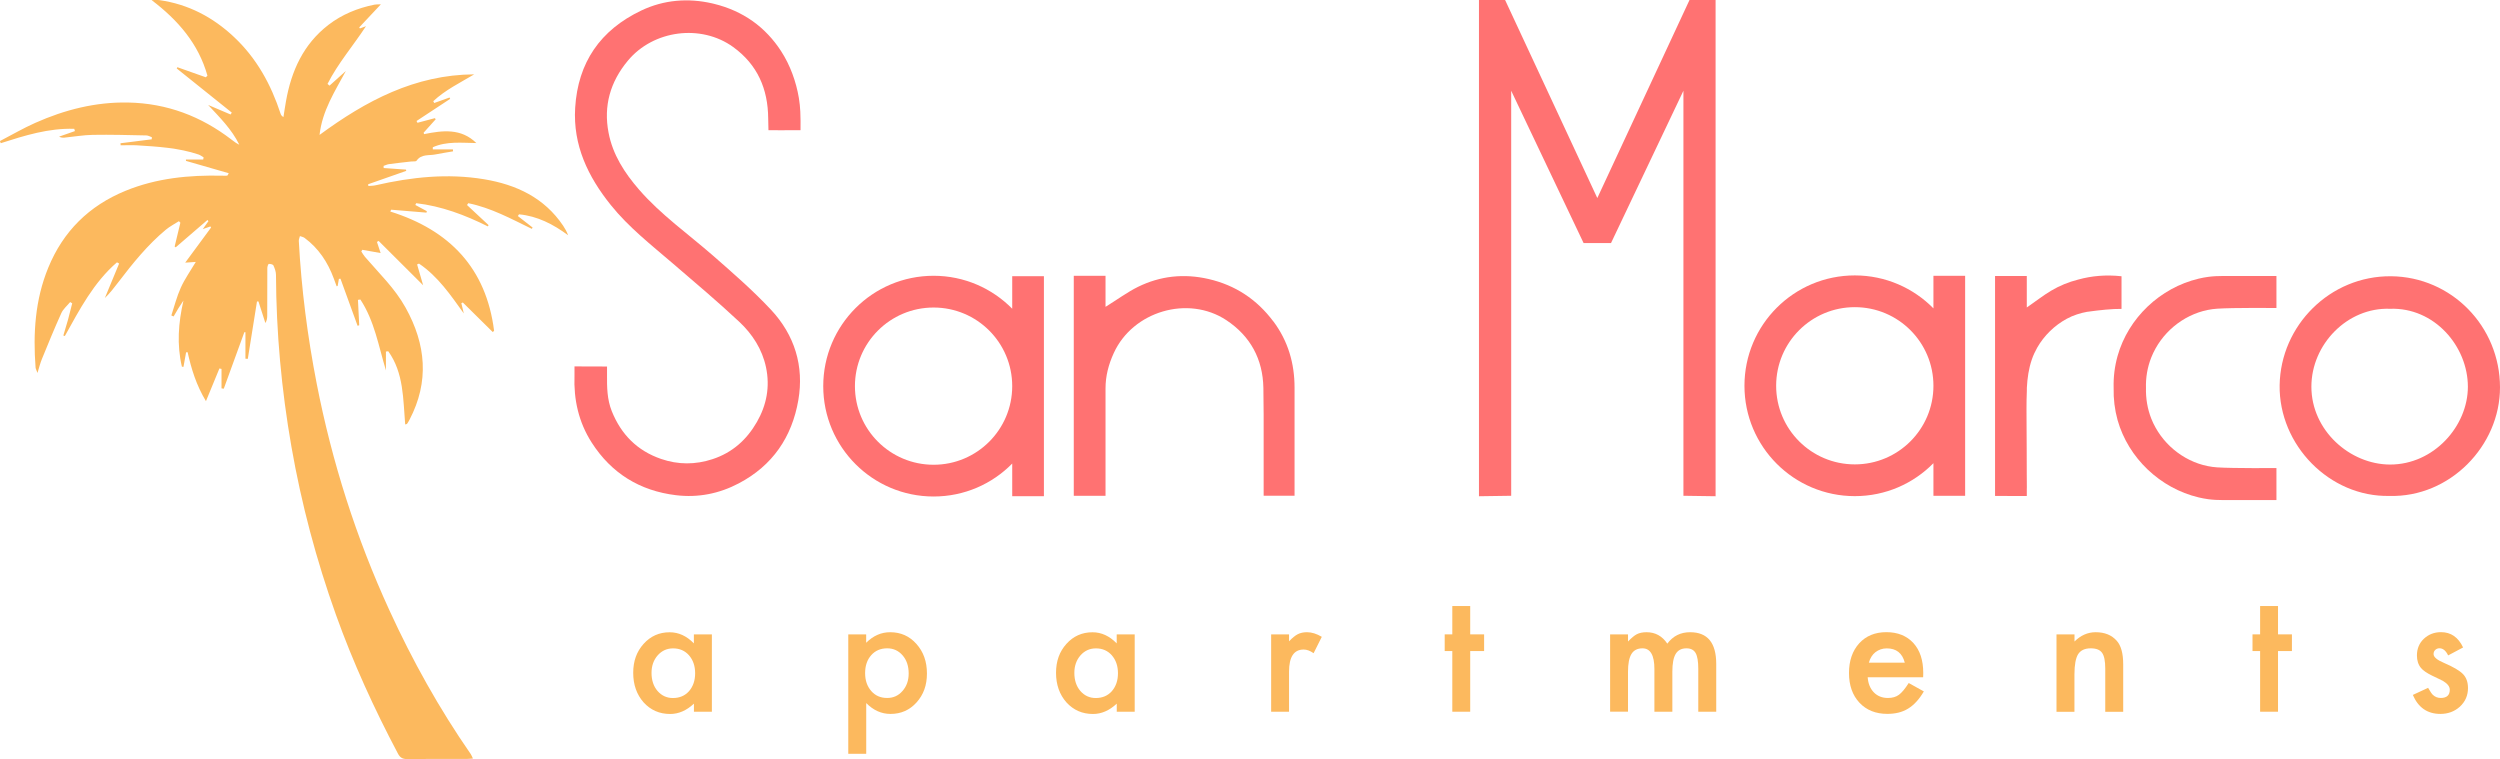 <?xml version="1.0" encoding="UTF-8"?>
<svg id="Layer_1" data-name="Layer 1" xmlns="http://www.w3.org/2000/svg" viewBox="0 0 476.38 144.67">
  <defs>
    <style>
      .cls-1, .cls-2, .cls-3 {
        stroke-width: 0px;
      }

      .cls-2 {
        fill: #ff7272;
      }

      .cls-3 {
        fill: #fcb95e;
      }
    </style>
  </defs>
  <g>
    <g>
      <path class="cls-2" d="M368.42,58.76c-3.81-3.87-9.12-6.28-14.98-6.28-11.62,0-21.03,9.41-21.03,21.03s9.42,21.03,21.03,21.03c5.86,0,11.17-2.4,14.98-6.28v6.22h6.04v-41.92h-6.04v6.21ZM353.44,88.49c-8.28,0-14.99-6.7-14.99-14.98s6.71-14.98,14.99-14.98,14.98,6.7,14.98,14.98-6.71,14.98-14.98,14.98Z"/>
      <path class="cls-2" d="M455.6,52.64c-11.59-.09-21.03,9.35-21.21,20.76-.17,11.41,9.52,21.34,20.92,21.1,11.49.33,21.08-9.53,21.07-20.68-.01-11.65-9.25-21.08-20.78-21.18ZM455.43,88.52c-7.67-.02-14.99-6.51-14.99-14.83,0-8.11,6.9-15.16,14.98-14.85,8.44-.31,14.83,7.13,14.84,14.84.01,7.52-6.5,14.86-14.84,14.84Z"/>
      <path class="cls-2" d="M420.76,52.76c-.61.08-1.21.2-1.81.34-7.32,1.74-13.4,7.48-15.44,14.73-.56,1.99-.81,4.05-.75,6.11-.05,2.06.2,4.12.75,6.11,2.05,7.25,8.13,12.99,15.44,14.73.6.14,1.21.26,1.81.34.94.13,1.9.17,2.85.17h10.17v-6.1s-8.13.07-11.28-.13c-4.91-.32-9.39-3.32-11.76-7.59-.31-.55-.59-1.13-.82-1.73-.72-1.84-1.05-3.83-1-5.8-.06-1.97.27-3.96,1-5.8.24-.6.51-1.18.82-1.73,2.37-4.27,6.85-7.27,11.76-7.59,3.15-.21,11.28-.13,11.28-.13v-6.1h-10.17c-.95,0-1.9.04-2.85.17Z"/>
      <path class="cls-1" d="M386.23,92.84c0-.9-.02-1.8-.02-2.71v3.15c.01-.13.02-.28.02-.44Z"/>
      <polygon class="cls-2" points="304.37 37.74 286.8 0 281.82 0 281.82 94.56 287.96 94.47 287.96 17.29 301.76 46.32 304.37 46.32 306.98 46.32 320.78 17.29 320.78 94.47 326.91 94.56 326.91 0 321.94 0 304.37 37.74"/>
      <path class="cls-2" d="M386.21,90.13v-9.18c0,3.06-.01,6.12,0,9.18Z"/>
      <path class="cls-2" d="M404.25,52.64c-2.94-.32-5.67-.08-8.23.63-.03,0-.05.02-.08.02-1.76.45-3.48,1.14-5.12,2.12-1.42.84-3.07,2.12-4.61,3.18v-6h-1.62s-.1,0-.1,0h-4.33s0,41.15,0,41.15v.76l6.05.02v-1.22c0-5.11-.03-10.22-.06-15.33,0-1.21-.01-2.42.04-3.63,0,.08,0,.16,0,.25.03,2.13.03,4.25.03,6.38v-7.07c.1-1.84.35-3.66.95-5.4.27-.78.61-1.53,1.02-2.25,1.32-2.31,3.3-4.24,5.64-5.51,1.26-.68,2.56-1.08,3.9-1.33.02,0,.03,0,.05,0,2.4-.33,4.66-.57,6.48-.55v-6.2Z"/>
    </g>
    <g>
      <path class="cls-2" d="M192.88,58.83c-3.81-3.87-9.12-6.28-14.98-6.28-11.62,0-21.03,9.41-21.03,21.03s9.42,21.03,21.03,21.03c5.86,0,11.17-2.4,14.98-6.28v6.22h6.04v-41.92h-6.04v6.21ZM177.9,88.56c-8.28,0-14.99-6.7-14.99-14.98s6.71-14.98,14.99-14.98,14.98,6.7,14.98,14.98-6.71,14.98-14.98,14.98Z"/>
      <path class="cls-2" d="M242.63,61.24c-3.13-4.18-7.22-6.9-12.36-8.08-4.68-1.07-9.17-.59-13.44,1.51-1.97.97-4.08,2.51-6.17,3.8v-5.92h-6.05v41.92h6.05v-20.46c0-2.37.58-4.57,1.57-6.73,3.62-7.95,14.14-11.09,21.44-6.28,4.6,3.04,6.97,7.44,7.07,12.92.03,1.68.05,3.35.05,5.04v15.5h5.89v-20.6c0-4.65-1.25-8.9-4.05-12.64Z"/>
      <path class="cls-2" d="M152.23,18.69c-.53-3.14-1.65-6.25-3.38-8.93-1.44-2.23-3.27-4.2-5.44-5.74-2.19-1.55-4.67-2.63-7.27-3.27-.15-.04-.3-.07-.45-.11-4.58-1.04-9.17-.69-13.5,1.37-7.81,3.72-12.06,9.9-12.59,18.52-.44,7.13,2.44,13.13,6.79,18.54,3.42,4.26,7.72,7.61,11.84,11.15,4.25,3.65,8.54,7.26,12.63,11.09,2.51,2.35,4.39,5.25,5.11,8.7.77,3.67.12,7.16-1.74,10.4-1.94,3.38-4.67,5.84-8.45,7.08-3.29,1.08-6.55,1.08-9.81-.04-4.55-1.57-7.6-4.65-9.39-9.09-.91-2.27-.93-4.61-.91-6.96v-1.56l-6.2-.02v1.74c-.17,4.58.78,8.88,3.29,12.79,3.76,5.86,9.18,9.18,16.05,10.01,4.18.51,8.22-.28,11.97-2.26,6.44-3.38,10.13-8.83,11.34-15.84,1.13-6.52-.72-12.44-5.21-17.24-3.42-3.66-7.24-6.98-11.02-10.29-4.75-4.15-9.94-7.79-14.11-12.59-2.77-3.19-5.03-6.68-5.82-10.86-.98-5.1.31-9.67,3.68-13.72,4.84-5.83,13.92-7.04,20.07-2.6,4.64,3.37,6.62,7.98,6.67,13.58,0,.55.05,2.27.05,2.27h1.4c.24,0,.52,0,.86.01.56,0,1.04,0,1.45-.01h2.4c.01-1.19.02-2.36-.04-3.53-.04-.86-.13-1.72-.27-2.58Z"/>
    </g>
  </g>
  <path class="cls-3" d="M39.25,76.45c-1.86-3.08-2.79-6.17-3.5-9.34-.1.01-.19.02-.29.03-.17.92-.34,1.85-.5,2.77-.1-.01-.2-.03-.3-.04-.98-4.19-.68-8.34.3-12.6-.32.48-.65.96-.95,1.45-.32.52-.62,1.05-.93,1.58-.14-.06-.29-.13-.43-.19.59-1.78,1.04-3.61,1.81-5.31.75-1.66,1.83-3.17,2.85-4.89-.59.04-1.15.08-2.02.14,1.73-2.35,3.33-4.52,4.93-6.69-.04-.07-.08-.14-.13-.21-.37.13-.74.27-1.45.51.47-.66.78-1.09,1.08-1.52-.06-.07-.13-.14-.19-.22-2.02,1.74-4.03,3.47-6.05,5.21-.07-.05-.14-.1-.2-.15.36-1.51.72-3.03,1.09-4.54-.09-.1-.19-.19-.28-.29-.82.53-1.71.98-2.46,1.6-3.49,2.9-6.33,6.42-9.07,10.01-.8,1.04-1.59,2.09-2.58,3.03.91-2.19,1.82-4.38,2.72-6.57-.14-.08-.27-.15-.41-.23-4.45,3.84-7.12,8.99-9.93,14.04-.1-.03-.19-.06-.29-.09.3-1,.61-2,.89-3.01.28-1.04.53-2.09.8-3.13-.13-.08-.26-.16-.39-.24-.57.7-1.32,1.31-1.68,2.1-1.31,2.89-2.51,5.83-3.71,8.77-.31.75-.5,1.54-.84,2.64-.2-.57-.34-.8-.36-1.03-.49-6.5-.1-12.89,2.41-19.01,2.85-6.96,7.78-11.82,14.73-14.67,5.91-2.42,12.1-3.02,18.41-2.88.3,0,.61.02.91,0,.09,0,.18-.1.35-.47-2.72-.78-5.43-1.57-8.15-2.35,0-.09,0-.18-.01-.26h3.29c.03-.14.06-.28.08-.41-.32-.19-.62-.43-.97-.55-3.82-1.28-7.8-1.5-11.78-1.75-1.02-.06-2.04,0-3.06,0,0-.13-.02-.26-.03-.39,1.98-.25,3.97-.5,5.95-.75,0-.13.02-.27.03-.4-.34-.12-.69-.33-1.03-.34-3.4-.07-6.81-.17-10.21-.11-1.81.03-3.62.35-5.43.53-.32.03-.65,0-1.01-.19,1.01-.35,2.01-.71,3.02-1.06-.04-.14-.09-.29-.13-.43-4.85-.16-9.43,1.27-14.01,2.74-.05-.14-.1-.28-.15-.41,2.24-1.16,4.42-2.44,6.72-3.46,5.64-2.51,11.52-4.01,17.75-3.88,7.35.15,13.86,2.61,19.66,7.07.46.36.93.71,1.48.97-1.44-2.95-3.73-5.2-5.94-7.58,1.43.61,2.85,1.22,4.28,1.82.08-.12.16-.24.23-.36-3.5-2.8-6.99-5.61-10.49-8.41.04-.08.08-.16.12-.24,1.81.64,3.61,1.28,5.42,1.92.1-.1.2-.21.31-.31C37.83,8.36,33.95,3.86,28.89.02c.49,0,.99-.06,1.47,0,5.52.78,10.21,3.25,14.24,7.04,4.31,4.05,7.05,9.05,8.87,14.62.07.2.16.4.54.63.16-1,.3-2,.48-3,1.02-5.78,3.31-10.88,8.08-14.56,2.59-2,5.57-3.21,8.77-3.86.28-.06.57-.04,1.24-.07-1.53,1.63-2.83,3.01-4.13,4.4.04.07.08.13.13.2.39-.14.77-.29,1.16-.43-2.42,3.7-5.33,7.06-7.33,11,.13.11.26.22.38.33,1.04-.93,2.08-1.87,3.12-2.8-2.11,3.9-4.52,7.62-5.02,12.19,8.84-6.5,18.19-11.48,29.47-11.54-2.69,1.6-5.51,2.97-7.8,5.11.06.12.12.23.18.35.97-.35,1.95-.7,2.92-1.05.04.09.08.18.12.26-2.14,1.41-4.27,2.81-6.41,4.22.06.11.12.23.18.34,1.1-.29,2.21-.59,3.31-.88.06.07.11.13.17.2-.77.86-1.54,1.71-2.31,2.57.03.09.06.18.09.27,3.55-.72,7.05-1.15,9.96,1.7-2.82-.03-5.65-.38-8.3.8,0,.14,0,.27,0,.41h3.83c.01.12.02.25.03.37-1.12.2-2.25.36-3.37.59-1.23.25-2.66-.12-3.58,1.19-.15.21-.72.11-1.1.16-1.39.16-2.79.31-4.18.5-.34.05-.67.22-1.01.33,0,.14.01.27.02.41,1.42.1,2.83.2,4.25.3.02.08.03.16.05.24-2.42.85-4.84,1.7-7.26,2.55.01.11.03.22.04.33.47-.04.95-.03,1.41-.14,6.82-1.56,13.7-2.3,20.66-1.14,6.11,1.02,11.44,3.5,15.04,8.84.37.55.7,1.14.96,1.83-2.84-2.1-5.86-3.66-9.36-3.99-.07.11-.15.22-.22.33.94.73,1.87,1.46,2.81,2.19-.05.08-.1.17-.15.25-3.93-1.91-7.79-4.02-12.11-4.89-.08.12-.16.23-.24.35,1.37,1.28,2.74,2.55,4.11,3.83-.05.08-.09.16-.14.24-4.34-2.17-8.83-3.86-13.65-4.42-.06.11-.12.23-.17.34l2.19,1.18c-.02.09-.04.19-.06.28-2.24-.19-4.49-.37-6.73-.56-.06.12-.11.23-.17.35,11.32,3.55,18.28,10.81,19.78,22.72-.08.08-.17.17-.25.25-1.9-1.88-3.8-3.76-5.71-5.64l-.28.14c.16.65.32,1.3.47,1.95-2.5-3.48-4.91-7.05-8.54-9.5-.12.05-.24.11-.36.16.35,1.21.7,2.43,1.15,3.97-2.98-2.97-5.73-5.71-8.48-8.45-.11.06-.21.13-.32.19.22.67.44,1.34.7,2.12-1.2-.21-2.35-.41-3.49-.62-.06.11-.13.21-.19.32.23.35.43.72.7,1.03,2.69,3.13,5.7,6,7.73,9.66,3.9,7,4.56,14.11.75,21.38-.14.27-.3.53-.47.78-.03.05-.13.04-.35.11-.41-4.83-.25-9.8-3.23-13.95-.15.02-.29.04-.44.06v3.59c-1.4-4.63-2.18-9.42-4.87-13.51-.15.02-.31.05-.46.07.08,1.61.16,3.23.24,4.84-.1.03-.21.07-.31.1-1.09-2.99-2.17-5.98-3.26-8.97-.1.01-.2.02-.3.03-.08.45-.16.9-.24,1.35-.06.02-.13.05-.19.07-.18-.5-.37-1-.55-1.5-1.14-3.09-2.89-5.75-5.57-7.73-.24-.18-.59-.23-.88-.34-.07.31-.23.63-.21.94.49,9.14,1.66,18.2,3.41,27.18,2.92,14.94,7.51,29.36,13.86,43.2,4.38,9.56,9.49,18.73,15.49,27.38.14.21.23.45.42.85-.49.03-.85.08-1.21.08-3.79,0-7.59-.02-11.38.02-.84,0-1.31-.3-1.69-1.02-4.53-8.56-8.55-17.33-11.82-26.46-3.74-10.45-6.58-21.13-8.49-32.06-1.89-10.82-2.89-21.73-2.94-32.72,0-.6-.23-1.24-.49-1.8-.09-.2-.58-.31-.88-.29-.11,0-.27.49-.28.76-.02,3.04,0,6.07-.02,9.11,0,.46-.06.92-.35,1.4-.44-1.37-.88-2.74-1.32-4.12h-.28c-.58,3.65-1.17,7.29-1.75,10.94-.15-.01-.3-.02-.45-.03v-5.05c-.07,0-.14,0-.21,0-1.31,3.59-2.62,7.18-3.92,10.77-.14-.02-.29-.05-.43-.07v-3.7c-.13-.03-.27-.06-.4-.09-.82,1.98-1.63,3.96-2.56,6.22Z"/>
  <g>
    <path class="cls-3" d="M132.23,120.88h3.42v14.74h-3.42v-1.54c-1.4,1.31-2.91,1.97-4.53,1.97-2.04,0-3.72-.74-5.06-2.21-1.32-1.5-1.98-3.38-1.98-5.63s.66-4.05,1.98-5.52c1.32-1.47,2.98-2.21,4.96-2.21,1.72,0,3.25.71,4.62,2.12v-1.71ZM124.15,128.21c0,1.41.38,2.56,1.14,3.45.78.9,1.76,1.35,2.94,1.35,1.26,0,2.28-.43,3.06-1.3.78-.9,1.17-2.04,1.17-3.42s-.39-2.52-1.17-3.42c-.78-.88-1.79-1.32-3.03-1.32-1.17,0-2.15.44-2.94,1.33-.78.9-1.17,2.01-1.17,3.33Z"/>
    <path class="cls-3" d="M165.05,143.64h-3.41v-22.76h3.41v1.6c1.34-1.34,2.87-2.01,4.57-2.01,2.03,0,3.7.75,5.01,2.24,1.33,1.48,2,3.36,2,5.62s-.66,4.05-1.98,5.52c-1.31,1.46-2.97,2.19-4.96,2.19-1.73,0-3.27-.69-4.63-2.07v9.67ZM173.15,128.34c0-1.41-.38-2.56-1.15-3.45-.78-.9-1.76-1.35-2.94-1.35-1.25,0-2.27.43-3.04,1.3-.78.87-1.17,2.01-1.17,3.42s.39,2.52,1.17,3.42c.77.88,1.78,1.32,3.03,1.32,1.18,0,2.15-.44,2.92-1.33.79-.89,1.18-2,1.18-3.33Z"/>
    <path class="cls-3" d="M212.8,120.88h3.42v14.74h-3.42v-1.54c-1.4,1.31-2.91,1.97-4.53,1.97-2.04,0-3.72-.74-5.06-2.21-1.32-1.5-1.98-3.38-1.98-5.63s.66-4.05,1.98-5.52c1.32-1.47,2.98-2.21,4.96-2.21,1.72,0,3.25.71,4.62,2.12v-1.71ZM204.72,128.21c0,1.41.38,2.56,1.14,3.45.78.9,1.76,1.35,2.94,1.35,1.26,0,2.28-.43,3.06-1.3.78-.9,1.17-2.04,1.17-3.42s-.39-2.52-1.17-3.42c-.78-.88-1.79-1.32-3.03-1.32-1.17,0-2.15.44-2.94,1.33-.78.9-1.17,2.01-1.17,3.33Z"/>
    <path class="cls-3" d="M242.22,120.88h3.41v1.32c.63-.66,1.18-1.1,1.66-1.35.49-.25,1.08-.38,1.76-.38.9,0,1.84.29,2.82.88l-1.56,3.12c-.65-.46-1.28-.7-1.89-.7-1.86,0-2.79,1.4-2.79,4.21v7.64h-3.41v-14.74Z"/>
    <path class="cls-3" d="M280.15,124.06v11.56h-3.41v-11.56h-1.45v-3.18h1.45v-5.4h3.41v5.4h2.65v3.18h-2.65Z"/>
    <path class="cls-3" d="M306.81,120.88h3.41v1.36c.66-.69,1.22-1.15,1.68-1.39.49-.25,1.11-.38,1.86-.38,1.66,0,2.98.73,3.95,2.18,1.07-1.45,2.52-2.18,4.34-2.18,3.32,0,4.98,2.01,4.98,6.04v9.11h-3.42v-8.19c0-1.41-.17-2.41-.51-3-.35-.6-.93-.89-1.74-.89-.94,0-1.62.35-2.05,1.06-.43.71-.64,1.84-.64,3.41v7.61h-3.42v-8.14c0-2.62-.76-3.94-2.27-3.94-.96,0-1.66.36-2.1,1.07-.44.72-.66,1.85-.66,3.39v7.61h-3.41v-14.74Z"/>
    <path class="cls-3" d="M366.45,129.05h-10.56c.09,1.21.48,2.17,1.18,2.89.7.71,1.59,1.06,2.68,1.06.85,0,1.55-.2,2.1-.61.54-.4,1.17-1.15,1.86-2.24l2.88,1.6c-.44.76-.91,1.41-1.41,1.95-.49.54-1.02.98-1.59,1.33-.57.35-1.18.6-1.83.76-.66.16-1.37.24-2.13.24-2.2,0-3.97-.71-5.3-2.12-1.33-1.42-2-3.31-2-5.66s.65-4.22,1.94-5.66c1.3-1.42,3.03-2.13,5.18-2.13s3.88.69,5.15,2.07c1.25,1.37,1.88,3.27,1.88,5.71l-.02.8ZM362.96,126.27c-.47-1.82-1.62-2.72-3.44-2.72-.41,0-.8.06-1.17.19-.36.13-.69.31-.99.54-.3.24-.55.52-.76.86-.21.33-.37.71-.48,1.13h6.84Z"/>
    <path class="cls-3" d="M391.88,120.88h3.42v1.36c1.19-1.18,2.53-1.77,4.03-1.77,1.72,0,3.05.54,4.01,1.62.83.92,1.24,2.42,1.24,4.5v9.04h-3.42v-8.23c0-1.45-.2-2.46-.61-3.01-.39-.56-1.11-.85-2.15-.85-1.13,0-1.93.37-2.41,1.12-.46.74-.7,2.02-.7,3.86v7.11h-3.42v-14.74Z"/>
    <path class="cls-3" d="M434.08,124.06v11.56h-3.41v-11.56h-1.45v-3.18h1.45v-5.4h3.41v5.4h2.65v3.18h-2.65Z"/>
    <path class="cls-3" d="M469.32,123.39l-2.82,1.5c-.44-.91-.99-1.36-1.65-1.36-.31,0-.58.1-.8.31-.22.21-.33.47-.33.79,0,.57.66,1.13,1.97,1.68,1.81.78,3.02,1.49,3.65,2.15.63.66.94,1.54.94,2.65,0,1.42-.52,2.61-1.57,3.57-1.02.91-2.25,1.36-3.69,1.36-2.47,0-4.22-1.21-5.25-3.62l2.91-1.35c.4.71.71,1.16.92,1.35.41.38.91.58,1.48.58,1.15,0,1.73-.52,1.73-1.57,0-.61-.44-1.17-1.33-1.7-.34-.17-.69-.34-1.03-.5-.34-.16-.69-.33-1.04-.5-.99-.48-1.69-.97-2.09-1.45-.51-.62-.77-1.41-.77-2.38,0-1.28.44-2.34,1.32-3.18.9-.84,1.99-1.26,3.27-1.26,1.89,0,3.29.97,4.21,2.92Z"/>
  </g>
</svg>